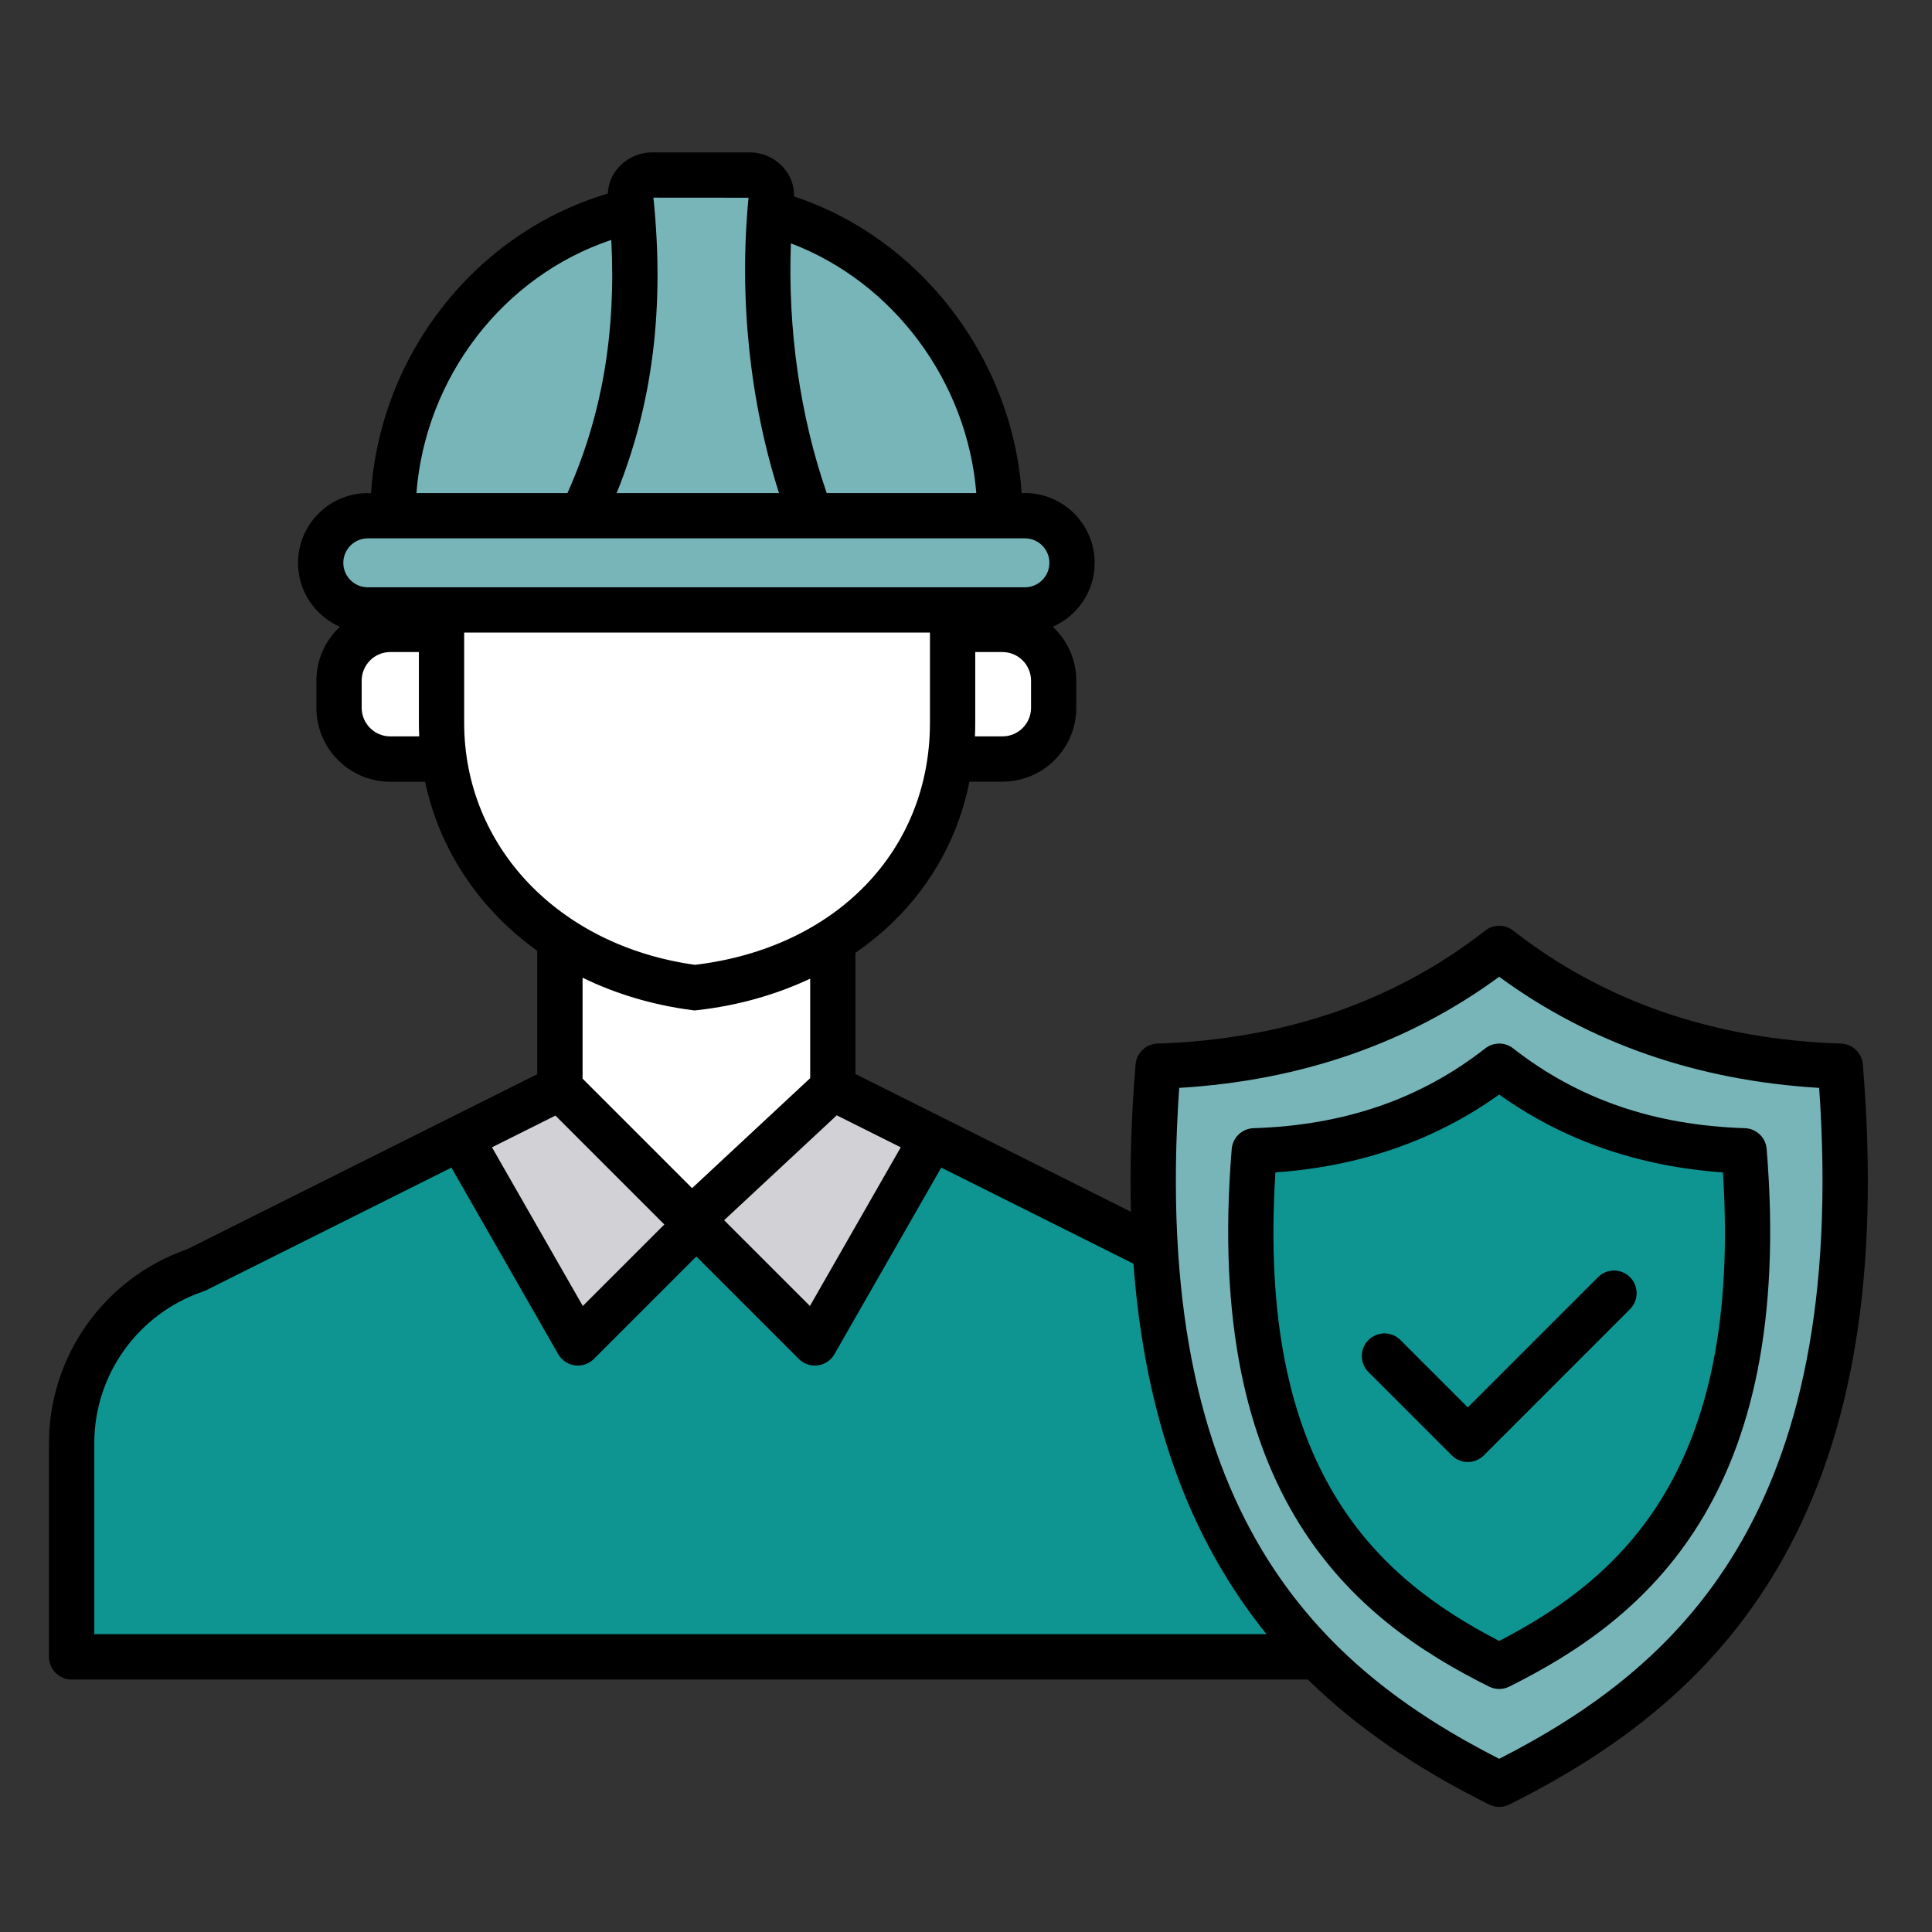 <svg xmlns="http://www.w3.org/2000/svg" xmlns:xlink="http://www.w3.org/1999/xlink" xmlns:svgjs="http://svgjs.dev/svgjs" id="Layer_1" viewBox="0 0 512 512" width="300" height="300"><rect x="0" y="0" width="512" height="512" fill="#333333" stroke="none"/><g width="100%" height="100%" transform="matrix(1,0,0,1,0,0)"><g clip-rule="evenodd" fill-rule="evenodd"><path d="m312.32 285.31c30.29-1.82 58.67-10.86 83.21-28.87l1.77-1.3 1.78 1.3c24.54 18.01 52.91 27.05 83.21 28.87l2.63.16.18 2.63c1.68 24.18 1.26 49.1-3.39 72.95-3.5 17.99-9.46 35.38-18.89 51.16-15.53 26-37.56 42.99-64.16 56.58l-1.37.7-1.37-.7c-26.59-13.59-48.62-30.59-64.16-56.58-9.43-15.77-15.38-33.17-18.89-51.16-4.65-23.85-5.06-48.77-3.39-72.95l.18-2.63z" fill="#77b5b9" fill-opacity="1" data-original-color="#ffd064ff" stroke="none" stroke-opacity="1"></path><path d="m324.94 411.97c3.82 6.75 8.17 13.18 13.06 19.21l3.97 4.89h-319.98v-53.61c0-19.5 12.46-36.76 30.91-43.04.13-.04.25-.1.37-.16l67.56-33.77 29.72 51.91c.46.81 1.28 1.36 2.2 1.48.13.02.27.03.4.03.8 0 1.56-.31 2.12-.88l29.27-29.27 29.27 29.27c.56.56 1.33.88 2.12.88.13 0 .27-.01.4-.03.93-.12 1.74-.67 2.21-1.48l29.72-51.91 55 27.5.13 1.7c2.01 26.95 8.15 53.59 21.55 77.28z" fill="#0e9491" fill-opacity="1" data-original-color="#60b7ffff" stroke="none" stroke-opacity="1"></path><path d="m120.01 191.53v-26.89h129.44v26.89c0 17.09-6.09 32.98-18 45.24-12.45 12.82-29.35 19.8-46.91 21.9l-.39.05-.38-.05c-17.29-2.41-33.73-9.83-45.87-22.55-11.58-12.14-17.89-27.77-17.89-44.59z" fill="#ffffff" fill-opacity="1" data-original-color="#f6dccdff" stroke="none" stroke-opacity="1"></path><g fill="#ffd064"><path d="m210.66 61.68c28.58 10.83 48.64 38.37 51.06 68.75l.26 3.24h-45.02l-.7-2.02c-7.4-21.36-10.51-44.71-9.66-67.28l.16-4.17z" fill="#77b5b9" fill-opacity="1" data-original-color="#ffd064ff" stroke="none" stroke-opacity="1"></path><path d="m210.57 133.67h-51.59l1.67-4.13c9.98-24.63 12.26-50.56 9.53-76.85l-.34-3.31 31.85.03-.32 3.29c-2.48 25.61.12 52.56 7.96 77.06z" fill="#77b5b9" fill-opacity="1" data-original-color="#ffd064ff" stroke="none" stroke-opacity="1"></path><path d="m152.32 133.67h-45.21l.25-3.23c2.46-31.56 23.56-59.62 53.68-69.71l3.74-1.25.21 3.94c1.24 23.77-2.1 46.7-11.88 68.48z" fill="#77b5b9" fill-opacity="1" data-original-color="#ffd064ff" stroke="none" stroke-opacity="1"></path><path d="m271.62 139.67c5.23 0 9.48 4.26 9.48 9.49s-4.25 9.48-9.48 9.48h-174.15c-5.23 0-9.49-4.25-9.49-9.48s4.26-9.49 9.49-9.49z" fill="#77b5b9" fill-opacity="1" data-original-color="#ffd064ff" stroke="none" stroke-opacity="1"></path></g><path d="m114 191.53c0 1.16.03 2.32.08 3.47l.15 3.14h-10.81c-5.83 0-10.58-4.75-10.58-10.58v-7.19c0-5.83 4.75-10.58 10.58-10.58h10.58z" fill="#ffffff" fill-opacity="1" data-original-color="#f6dccdff" stroke="none" stroke-opacity="1"></path><path d="m255.45 169.8h10.21c5.83 0 10.58 4.74 10.58 10.58v7.19c0 5.83-4.74 10.58-10.58 10.58h-10.43l.14-3.13c.05-1.16.08-2.32.08-3.48z" fill="#ffffff" fill-opacity="1" data-original-color="#f6dccdff" stroke="none" stroke-opacity="1"></path><path d="m395.93 437.53c-18.69-9.66-34.11-21.78-45.01-40.1-6.61-11.11-10.82-23.34-13.31-35.99-3.29-16.65-3.67-34.04-2.59-50.94l.17-2.62 2.61-.18c20.96-1.48 40.61-7.8 57.76-20.09l1.75-1.25 1.75 1.25c17.15 12.29 36.81 18.61 57.77 20.09l2.61.18.17 2.62c1.08 16.9.7 34.29-2.59 50.94-2.5 12.65-6.71 24.88-13.31 35.99-10.9 18.32-26.32 30.44-45.02 40.1l-1.38.71z" fill="#f1f1f2" fill-opacity="1" data-original-color="#f1f1f2ff" stroke="none" stroke-opacity="1"></path><path d="m465.2 304.73c-.13-1.52-1.37-2.7-2.9-2.75-23.43-.76-44.55-7.24-63.15-21.79-1.09-.85-2.61-.85-3.69 0-18.6 14.55-39.71 21.03-63.15 21.79-1.52.05-2.77 1.23-2.89 2.75-1.58 19.17-1.39 39 2.37 57.91 2.77 13.94 7.53 27.37 15.03 39.48 12.06 19.46 28.95 32.1 49.15 42.16.41.21.87.31 1.33.31s.92-.11 1.34-.31c20.2-10.06 37.09-22.7 49.15-42.16 7.51-12.11 12.26-25.54 15.03-39.48 3.77-18.91 3.96-38.75 2.38-57.91z" fill="#0e9491" fill-opacity="1" data-original-color="#60b7ffff" stroke="none" stroke-opacity="1"></path><path d="m215.29 351-27.71-27.71 33.65-31.33 21.66 10.83z" fill="#d1d1d6" fill-opacity="1" data-original-color="#d1d1d6ff" stroke="none" stroke-opacity="1"></path><path d="m184.1 264.77.37-.04c10-1.12 19.85-3.79 28.97-8.07l4.27-2.01v32.39l-34.37 32.01-31.94-31.95v-32.8l4.32 2.11c8.81 4.31 18.31 7.04 28.03 8.31z" fill="#ffffff" fill-opacity="1" data-original-color="#f6dccdff" stroke="none" stroke-opacity="1"></path><path d="m180.3 324.5-26.5 26.5-27.6-48.21 21.59-10.79z" fill="#d1d1d6" fill-opacity="1" data-original-color="#d1d1d6ff" stroke="none" stroke-opacity="1"></path><path d="m431.97 338.46c2.34 2.34 2.34 6.15 0 8.48l-38.74 38.75c-1.17 1.17-2.71 1.76-4.25 1.76s-3.07-.59-4.24-1.76l-22.09-22.09c-2.34-2.34-2.34-6.14 0-8.48s6.14-2.34 8.48 0l17.85 17.85 34.5-34.5c2.34-2.35 6.14-2.35 8.49-.01zm-34.67 96.41c32.73-16.92 64.33-45.61 59.3-124.17-22.48-1.59-42.38-8.52-59.3-20.64-16.92 12.13-36.83 19.06-59.3 20.64-5.03 78.56 26.58 107.25 59.3 124.17zm65.1-135.89c-24.12-.78-44.2-7.7-61.4-21.15-2.17-1.7-5.22-1.7-7.39 0-17.19 13.45-37.27 20.37-61.4 21.15-3.05.1-5.53 2.47-5.79 5.5-7.61 92.41 32.45 124.7 68.21 142.49.84.42 1.76.63 2.67.63s1.83-.21 2.67-.63c35.75-17.79 75.82-50.08 68.21-142.49-.24-3.03-2.73-5.4-5.78-5.5zm-65.1 167.13c46.93-23.99 92.66-64.6 84.8-177.81-32.31-1.94-60.79-11.83-84.8-29.45-24 17.62-52.49 27.51-84.8 29.45-7.85 113.21 37.87 153.82 84.8 177.81zm-372.31-83.66c0-18.17 11.6-34.32 28.87-40.2.25-.09.51-.19.75-.31l65.02-32.51 28.31 49.45c.93 1.62 2.56 2.72 4.41 2.96.27.04.53.05.8.05 1.58 0 3.11-.62 4.24-1.76l27.15-27.15 27.15 27.15c1.13 1.13 2.66 1.76 4.24 1.76.27 0 .53-.02.79-.05 1.85-.24 3.49-1.34 4.41-2.96l28.31-49.45 50.94 25.47c2.29 30.72 9.56 56.68 21.93 78.55 3.94 6.96 8.37 13.49 13.34 19.62h-310.66zm158.36-114.76c-10.52-1.38-20.26-4.34-28.96-8.59v26.75l29.02 29.02 31.3-29.15v-26.36c-9.12 4.28-19.24 7.15-29.91 8.34l-.73.08zm-60.34-76.16v-23.89h123.44v23.89c0 33.99-24.99 59.7-62.27 64.16-36.06-5.02-61.17-31.32-61.17-64.16zm-19.58 3.62c-4.18 0-7.58-3.4-7.58-7.58v-7.19c0-4.18 3.4-7.58 7.58-7.58h7.58v18.73c0 1.21.03 2.42.09 3.62zm-5.96-52.48h174.15c3.58 0 6.48 2.91 6.48 6.49 0 3.57-2.91 6.48-6.48 6.48h-174.15c-3.58 0-6.49-2.91-6.49-6.48.01-3.58 2.92-6.49 6.49-6.49zm64.53-79.09c1.3 24.79-2.54 46.86-11.62 67.09h-40.02c2.39-30.77 23.04-57.52 51.64-67.09zm11.16-11.2 25.21.02c-2.56 26.51.31 53.93 8.08 78.27h-43.03c9.55-23.55 12.75-49.27 9.74-78.29zm85.57 78.29h-39.64c-7.07-20.41-10.35-43.41-9.49-66.18 27.17 10.3 46.77 36.6 49.13 66.18zm14.51 56.9c0 4.18-3.4 7.58-7.58 7.58h-7.29c.05-1.2.08-2.4.08-3.62v-18.73h7.21c4.18 0 7.58 3.4 7.58 7.58zm-51.49 108-29.85 27.8 22.74 22.73 24.07-42.05zm-45.69 28.93-28.86-28.86-16.82 8.41 24.07 42.05zm317.61-42.44c-.25-3.04-2.74-5.41-5.78-5.5-33.64-1.09-62.87-11.17-86.89-29.95-2.17-1.7-5.22-1.7-7.39 0-24.01 18.78-53.24 28.86-86.88 29.95-3.05.1-5.54 2.47-5.79 5.5-1.14 13.76-1.54 26.78-1.23 39.08l-73.01-36.51v-32.13c3.65-2.52 7.05-5.29 10.15-8.33 10.43-10.24 17.22-22.85 20.06-37.02h8.74c10.8 0 19.58-8.78 19.58-19.58v-7.19c0-5.64-2.41-10.71-6.23-14.29 6.52-2.85 11.1-9.37 11.1-16.93 0-10.2-8.29-18.49-18.48-18.49h-.87c-2.47-35.75-26.82-67.54-60.32-78.61.1-2.82-.89-5.54-2.86-7.72-2.27-2.52-5.53-3.96-8.93-3.96h-25.76c-3.42 0-6.68 1.46-8.97 4-1.77 1.97-2.74 4.39-2.83 6.92-34.91 10.31-60.26 42.43-62.76 79.38h-.86c-10.19 0-18.48 8.29-18.48 18.49 0 7.57 4.57 14.08 11.1 16.94-3.83 3.57-6.23 8.65-6.23 14.29v7.19c0 10.8 8.78 19.58 19.57 19.58h9.23c3.87 18.19 14.46 33.85 29.73 44.8v32.69l-92.79 46.4c-21.91 7.64-36.61 28.26-36.61 51.42v56.61c0 3.31 2.69 6 6 6h327.62c12.87 12.63 28.67 23.49 48.03 33.13.84.42 1.76.63 2.67.63s1.83-.21 2.67-.63c33.87-16.86 56.84-37.43 72.3-64.75 18.93-33.47 25.93-76.44 21.4-131.41z" fill="#000000" fill-opacity="1" data-original-color="#000000ff" stroke="none" stroke-opacity="1"></path></g></g></svg>